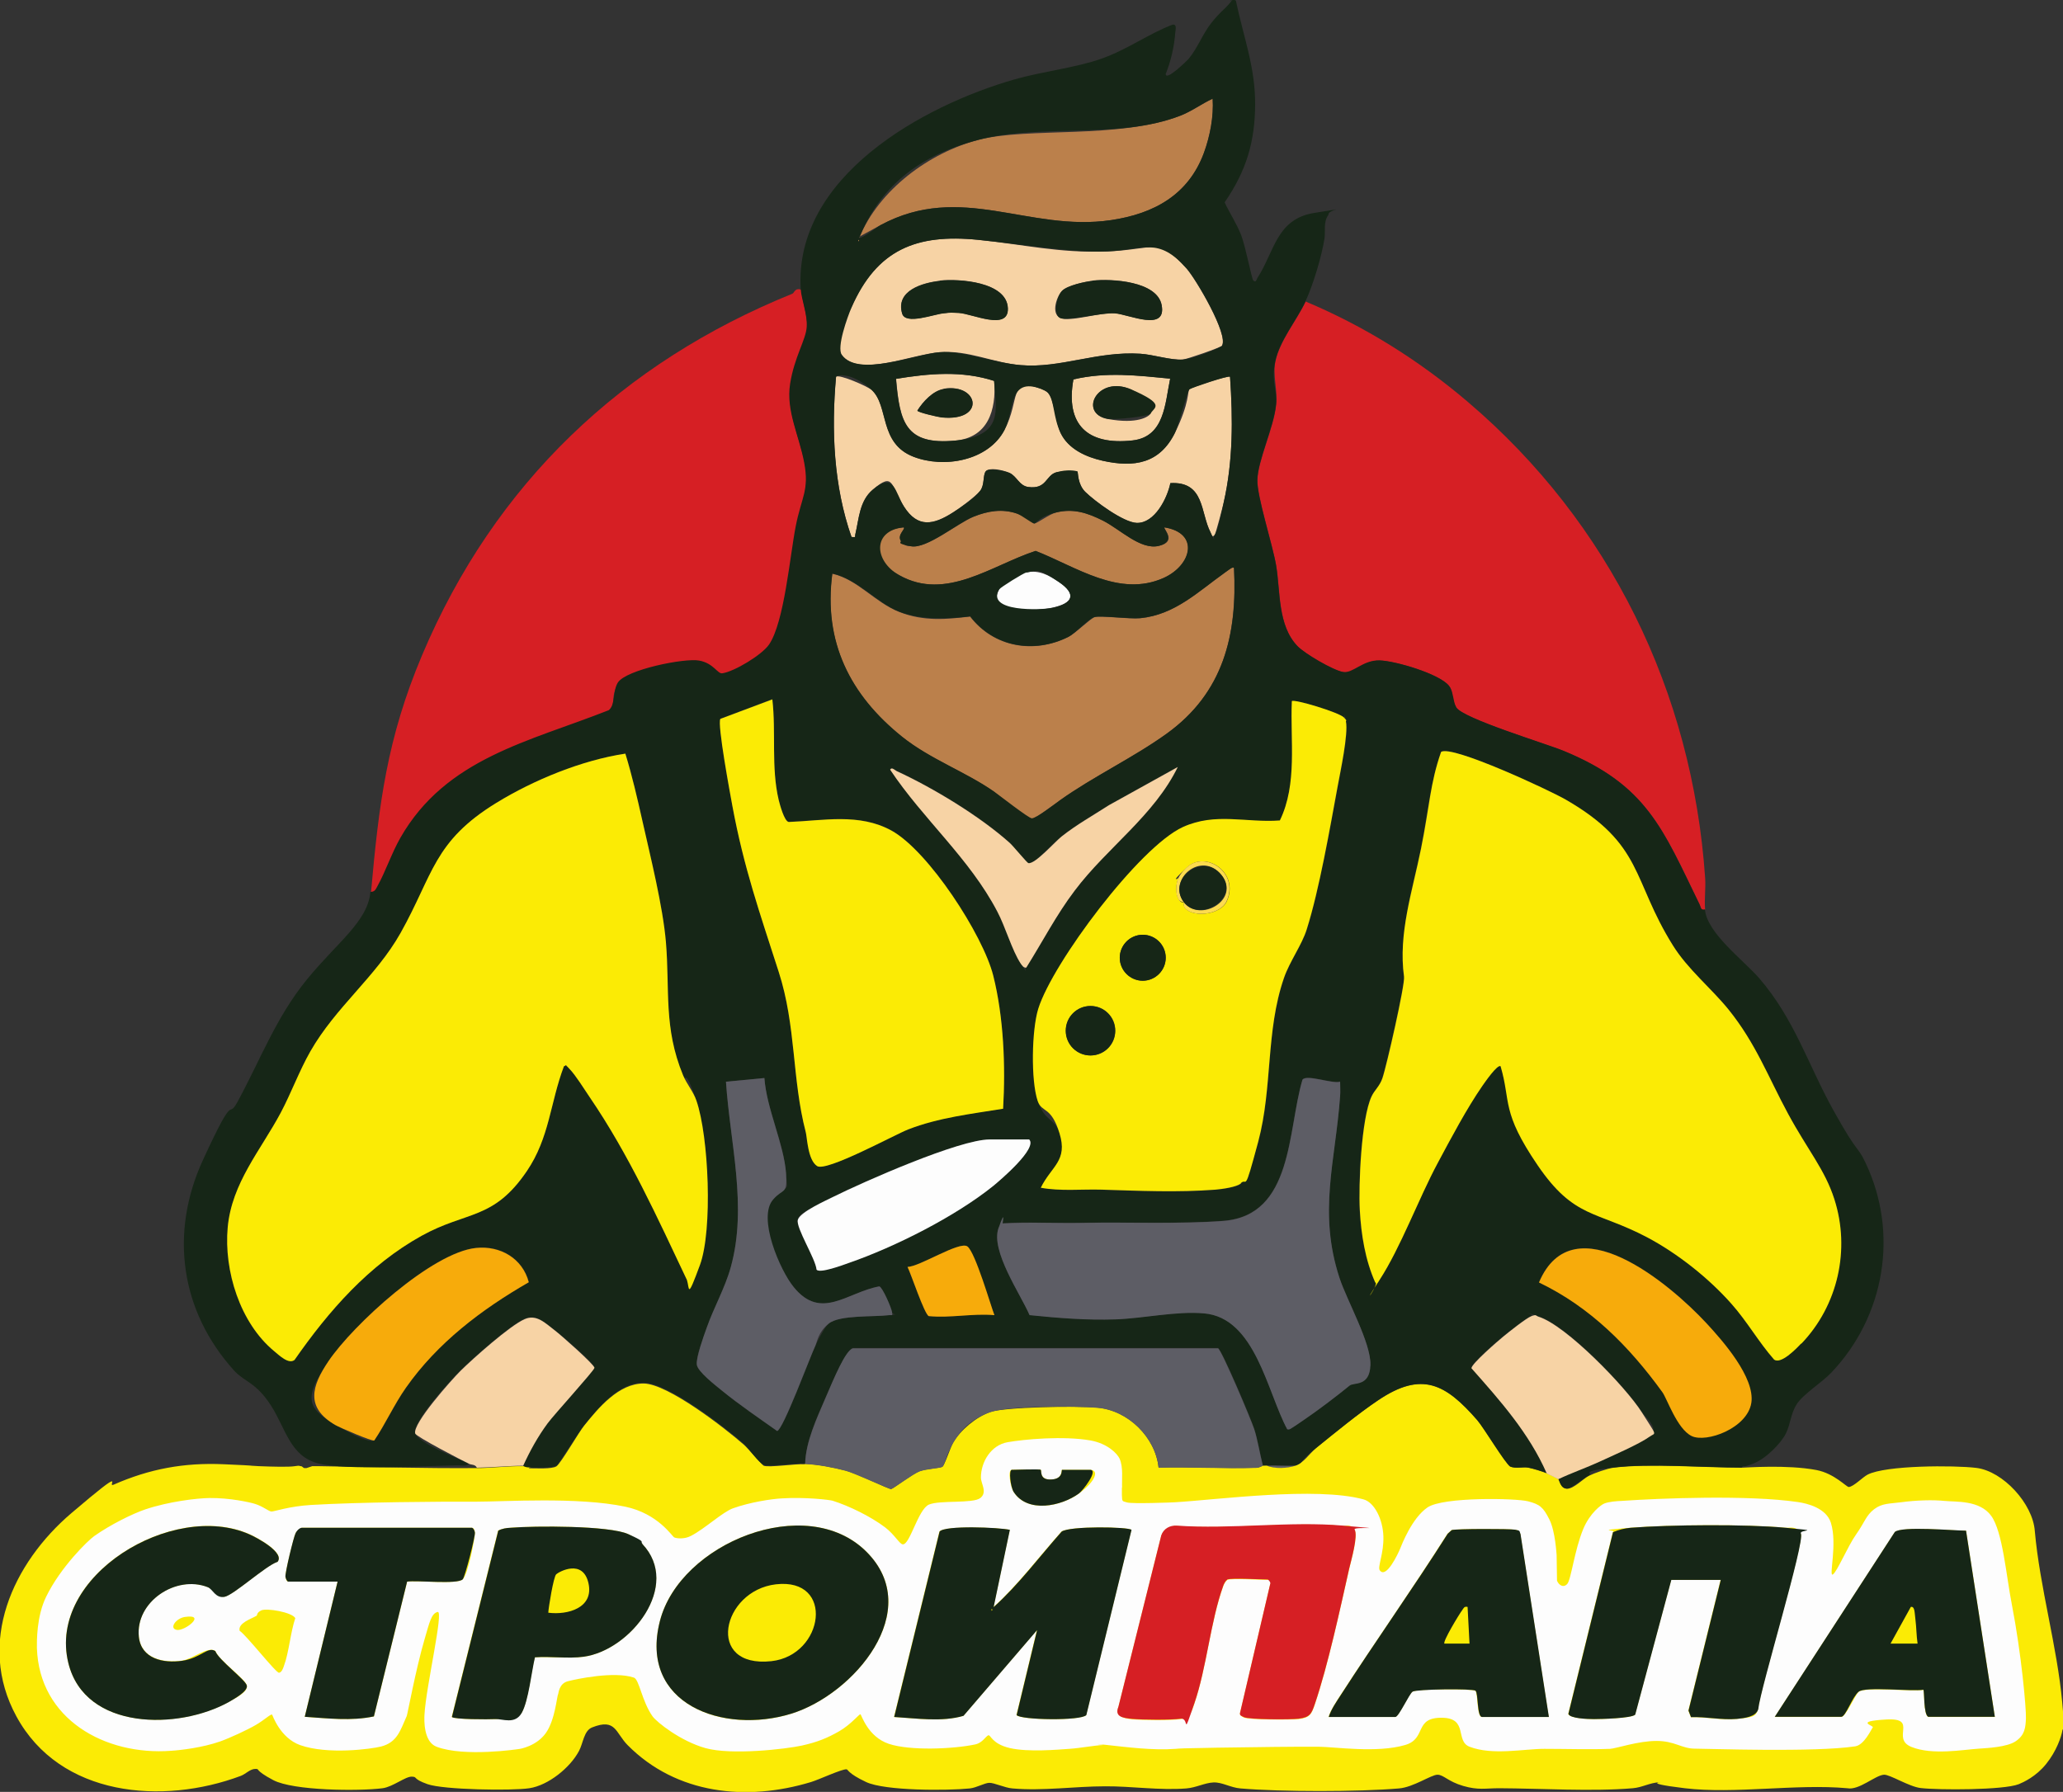 <?xml version="1.0" encoding="UTF-8"?>
<svg id="_Слой_1" xmlns="http://www.w3.org/2000/svg" version="1.1" xmlns:xlink="http://www.w3.org/1999/xlink" viewBox="0 0 1068.2 928">
  <rect x="0" y="0" width="1068.2" height="928" fill="#333333" stroke="none"/>
  <!-- Generator: Adobe Illustrator 29.3.1, SVG Export Plug-In . SVG Version: 2.1.0 Build 151)  -->
  <defs>
    <style>
      .st0 {
        fill: #f7ab0b;
      }

      .st1 {
        fill: #5d5d65;
      }

      .st2 {
        fill: #fbeb05;
      }

      .st3 {
        fill: #d61f24;
      }

      .st4 {
        fill: #fddb4e;
      }

      .st5 {
        fill: #162617;
      }

      .st6 {
        fill: #f7d3a5;
      }

      .st7 {
        fill: #bb804b;
      }

      .st8 {
        fill: #fdfdfd;
      }
    </style>
  </defs>
  <path class="st6" d="M636.9,1.1l1-1c0,0-.8.8-1,1Z"/>
  <g>
    <path class="st1" d="M670.9,759.1c-4.2,1.5-11.1,1.8-15,0,5-.2,10,.2,15,0Z"/>
    <g>
      <path class="st2" d="M416.9,758.1c6.6.3,14.5,1.8,21,3.5s22.2,9.7,23.5,9.5,11-7.8,14.8-9.2,10.4-1.5,11.7-2.3,4.2-10.1,5.6-12.4c3.8-6.6,11.9-13.3,19.1-15.9s44.5-3.3,55.8-2.3c15.8,1.4,29.9,15.4,31.5,31,16.8-.4,33.8.6,50.6.1,1.8,0,3.2-1.1,3.4-1.1.7,0,1.3,0,2,0,3.9,1.8,10.8,1.5,15,0s6.8-5.9,10.5-9c9.7-7.9,22-18,32.2-24.8,22.7-15.3,35-8.4,51.3,10.3,3.3,3.7,15.7,23.3,17,24,2.6,1.2,6.5,0,9.4.6s7.4,2,9.6,2.9,5.8,2.8,6,3c.7.6,1.1,4.9,4.5,5s8.5-5.3,11.3-6.7,9.6-3.8,12.8-4.2c18.7-2.3,46.6,0,66.4,0,2,0,23.2-1.7,38.6,1.2,9.4,1.8,15.6,8.9,16.8,8.8,2.5-.2,7.2-5.1,9.7-6.4,9.4-4.9,44.9-4.9,56.3-3.5,13.9,1.7,29.3,18.6,30.3,32.7,2.6,29.2,11.6,59.9,14.2,88.8s.7,10.9.1,14.4-3.1,10.8-8.4,17.4-11.8,9.5-14.2,10.5c-7.9,3.1-41.4,3.1-50.8,2-6-.7-16-7.1-19-6.9-4.6.3-12.9,8.2-19,7-26.4-2.4-58.3,3.1-84.1,0s-7.8-3.3-13-3.1-9,2.7-14,3.1c-20.9,1.8-47.5.1-69.1,0-7.2,0-10.8,1.1-18.7-1.2s-10.1-5.8-13.3-5.8-12.5,6.5-19.9,7.1c-20.9,1.8-61.2,1.8-82.1,0-5.1-.4-9.5-3.3-14-3.1s-9,2.7-14,3.1c-13.8,1.1-28.6-1.2-42-1.1-15.8,0-32.2,2.5-48.1,1.1-3.9-.3-9.5-3-12-2.9s-6.5,2.5-10,2.9c-11.5,1.2-43.9,1.3-53.7-3.3s-9.3-6.6-10.2-6.6c-2.4-.2-14.6,5.5-18.4,6.6-33.3,10.1-69.6,6.4-94.9-19.1-6.4-6.5-6.1-14.1-18.4-9.2-4.3,1.7-4.6,8.1-6.8,12.2-4.6,8.7-15.9,17.8-25.7,19.3-9.3,1.4-44.5.8-52.7-2.1s-4.9-3.8-8.2-3.9-9.8,5.3-15.1,6c-12.3,1.6-46.2,1.3-56.6-4.2s-6.6-5.8-9.3-5.8-4.9,2.6-7.5,3.6c-40.6,15.2-93.6,10.8-116.2-30.8-20.8-38.2-1.9-79.4,28.5-105.3s17.8-13,21.8-14.7c18.6-8.2,36.5-11.5,56.9-10.6s10.3.6,18.3,1c7.6.3,15.6.5,18.7,0s2,0,3,0,1.2,1,2,1,.7,0,1,0l3-1c1,0,2,0,3,0,27.1.4,54.6,1.2,82,1,8.1,0,15.9-1.1,24-1s1.6,1,3.4,1.1c3.1,0,11.7.5,14-1s11.6-17.7,14.3-21c7.4-9.2,18-22,30.9-21.9,12.5.1,42.1,23.1,52,31.8,2,1.8,9.5,10.6,10.2,10.8,2.9,1,16.3-1.1,21.3-.8Z"/>
      <path class="st8" d="M580.9,770.2c0,1.3,0,2.7,0,4,.2,3.6,0,3.1,2.7,3.9s23.5,0,24.8-.1c21.9-1.3,73-8.2,97.6-1.5,5.6,1.5,10,10.2,10.3,19.1s-3.1,15.8-1.9,17.6c3.3,4.8,9.6-8.8,10.5-11s6.1-15.9,14.2-21.5,46-4.8,52.1-3.2,7.8,3,11,9.3,3.7,18.1,3.8,18.5l.2,13.3c.9,2.3,3.3,3.9,5.3,1.7s3.7-17.4,8.3-28.5c3.5-8.3,9.3-12.6,11-13.2,2.4-.9,6.1-1.2,8.7-1.3,20.2-1.4,65.7-3.2,91.5.6,4.8.7,14.6,3.1,17,10.7,3.5,11-1.2,28.1,1,26.8s7.7-14.6,12.1-20.8,5.1-9.8,9.3-13,8-2.8,13.9-3.6c8-1.1,16.7-1.3,22.6-.7s18.1-.5,24.1,7.7,7.8,31.2,10.7,45.9c5,25.8,7.5,54.1,7.3,59s-.6,8.6-5.2,11.8-15.2,3.6-19.2,3.9c-8,.5-24.1,3.5-34.9-.9s3.9-15.2-13.1-14.2-6.1,3.1-6.9,4.1-4.4,9.1-9.1,9.8c-21.1,3.2-76.2,1.2-83,1.2s-10.4-4-19.9-4-20.8,3.9-24,4.1c-10.5.4-23.3,0-34,0s-26.9,3.5-38.8-1.1c-7.5-2.9-.6-14.7-14-15-15-.3-8,10.8-19.3,14.1-14.6,4.3-36.1,1-44.9.9s-34,.2-52.6.5-19.1.4-21.4.6c-11.7.9-25.4-.9-35.5-2s-1.4,0-2,0c-5.2.3-11.6,1.6-17.5,2s-21.3,1.8-30.8-.4-9.9-7.1-11.2-6.6-3,3.9-6.7,4.7c-11.2,2.4-33.8,3.4-44.8-.3s-14.1-15.1-14.7-15.3-4.9,5.3-11,8.8-11.2,5.6-19.3,7.4-36.6,5.1-50,1.3c-12.8-3.6-25-13.3-27.3-16.4-5.6-7.9-6.9-19.2-9.7-20.1-10.2-3.4-29.6.7-34.2,1.9s-4.8,6.3-5,6.7c-.7,1.1-1.5,13.1-6.3,20s-13.5,8.4-14.1,8.4c0,0-28.1,4.3-42.6-1.2-6.7-2.6-6.4-13.7-6.2-16.8.8-14.4,10.1-53.8,6.8-53s-4.2,5.4-6.7,13.9c-4.6,15.6-8.9,39.1-9.3,40-3.3,7.3-4.8,13.6-13.3,15.8-5.1,1.3-27.6,4.3-41.8-.7-10.5-3.7-14.4-15.6-14.6-15.8-.7-.5-3.8,2.6-8.4,5.3s-13.8,6.9-18.6,8.6c-9.2,3.2-20.4,4.5-25.3,4.8-34.1,2.6-68.4-16.3-69.5-53.4,0-3-.3-16,4.8-26.4,7.4-15.2,21.5-29,24.9-31.4,8.5-6,19.9-11.6,26.4-13.8,12.2-4.1,26.7-5.8,33.3-5.9,10.6-.1,20.8,2.2,23.4,3,4.3,1.3,7.3,4,8.7,4s9.1-2.7,20.3-3.4c25.3-1.5,67.2-1.8,85.7-1.7,14.4,0,52.7-2.6,77.2,2.6,17,3.6,24.2,15.4,25.3,15.9s5.1,1.1,8.7-.8c7.3-3.8,16.4-12.4,21.8-14.3,9-3.2,19.8-4.8,25.1-5.1,12.4-.8,25.2.8,26.4,1.2,8.6,2.7,19.8,8.2,27.2,13.8,5,3.8,7.5,8.8,9.2,8.8,3.7.1,7.9-18.2,13.5-20.6s22.8-.4,26.6-3.4.3-7.4.3-10.6c0-8.2,5.3-16.8,13.8-18.3s28.8-3.4,43-.9c8.8,1.6,13.8,6.8,15,9.4,2,4.5,1.1,10.8,1.3,15.2ZM538.9,761.2c-.6-.5-12.7,0-15,0s-.7,8.9,1,11.5c7.2,11.1,24.6,7.4,33.7.8s10.5-12.3,5.8-12.3h-14.5c-.5,0,.7,5.3-6.5,5-5.2-.2-4-4.6-4.5-5ZM143.6,808.9c4.3-4.8-10.8-12.8-14.5-14.4-39.6-17.4-104.8,21.5-93.7,66.7,8.6,35.1,57.1,34.7,83.2,20.1,2.7-1.5,10.1-5.1,9.2-8.5s-14.6-13.1-16.3-17.8c-3.9-2.6-11.7,4.2-17.2,5-9.7,1.4-21.2-1-22.4-12.4-1.9-18.2,19.3-32.2,35.7-25.7,2.6,1,6.6,5.4,8.6,5,4.7-.8,21.2-16,27.4-18.1ZM448.6,803.6c-31.1-31-96.6-4.4-106.9,35.9-11,43.2,32.9,58.9,68,48,32.4-10,69.4-53.5,38.9-83.9ZM635.4,818.2c2.9-.9,16.6,0,21,0s1.7,1.5,1.3,2.3l-15.7,67.1c.3,1,1.2,1.5,2.1,1.9,2.7,1.2,24.2,1.2,28.3.8,5.9-.7,6.7-2.6,8.4-7.6,6.9-20.4,12.9-48.8,17.8-70.2,1-4.3,4.7-17,2.8-20.2s-4.2-1.9-6-2c-27.4-2.4-58.3,2-86.1,0-3.6-.2-6.7,1.6-8,5l-22.2,88.8c-2,4.9,3.1,5.9,7.2,6.3s19.8.7,25-.1,5.7-4,7.1-7.9c6.4-18.9,8.3-42.5,15-61,.3-.8,1.3-2.8,2-3ZM244.4,791.2h-88c-.8,0-2.8,1.8-3.3,2.7-1,2-5.6,20.9-5.3,22.7s.9,2.5,1.5,2.5h25.5l-17,70c11.8.8,24.1,2.3,35.8-.2l17.2-69.8c5.2-.8,25.9,1.6,28.8-1.2s6.5-22.4,6.3-24.2-.7-2.3-1.5-2.5ZM332.6,799.6c-1.5-1.6-5.2-4.2-7.4-5.1-9.9-4.5-48.6-4.3-60.8-3.3-2.3.2-4.4.4-6.5,1.5l-24,96.5c1.2,1.3,19.3,1.3,22.5,1.1s12.1-.5,13.7-3.3c3.5-6.3,4.9-21.3,6.8-28.7,8.2-.5,17.2.8,25.2-.3,24.3-3.3,50.8-36.9,30.4-58.4ZM522.9,792.3c-5.4-1.2-33.9-2.4-36.5.9l-23.5,96c11.6.7,24.7,2.7,35.9-.6l38.1-44.4-10.6,44c2,2.6,33.4,3.1,36.1,0l23.4-95.9c-1.4-1.6-32.1-2.1-36.2.9-11.6,13-22.3,27.4-35.2,39.1l8.4-40ZM865.4,818.2h25.5l-16.7,67.7,1.3,3.4c8-.2,15.8,1.7,23.8.9s9.8-1,11-5c1.1-11.2,24.2-86.8,22.1-91s-5.6-2.8-8-3c-20.3-1.9-59.6-1.6-80.1,0s-6.3,1-9.2,2.3l-23.1,94.1c.8,2.4,10.9,2.7,13.3,2.7,3.5,0,19.4-.4,21.3-2.3l18.7-69.8ZM918.9,889.2h34.5c2.3,0,7.2-11.5,9-13,3.3-2.8,27.5,0,33.5-1,.6.6,0,12.7,2.5,14h34.5l-14.9-96.4c-6.1,0-33.5-2.6-36.9.7l-62.2,95.8ZM801.9,889.2l-14.7-94.8c-.6-1.4-1.2-2-2.8-2.2-3-.5-30.6-.5-32.8.2l-2.1,1.9c-17.9,28.2-37.2,55.6-55.4,83.6-2.2,3.4-5,7.5-6.2,11.3h34.5c1.8,0,6.8-11.5,8.9-13.1s31.2-1.5,32.6-.5.7,13.6,3.4,13.6h34.5ZM132.6,836.9c-2.3,1.4-9.6,3.7-8.5,7.7,3.3,2,18.9,22,20.4,21.7s2.1-2.4,2.5-3.5c2.6-6.9,3.4-17.4,5.9-24.8-1.8-3.1-14.9-5.3-17.6-4s-1.8,2.4-2.6,2.9ZM95.7,837.4c-4.6.7-8.3,5.9-4.2,6.7s15.8-8.4,4.2-6.7Z"/>
      <path class="st5" d="M522.9,792.3l-8.4,40c12.9-11.6,23.6-26,35.2-39.1,4.1-3,34.8-2.5,36.2-.9l-23.4,95.9c-2.7,3.1-34.1,2.6-36.1,0l10.6-44-38.1,44.4c-11.2,3.3-24.3,1.3-35.9.6l23.5-96c2.5-3.4,31-2.2,36.5-.9ZM513.4,833.2v1c.6-.3.6-.7,0-1Z"/>
      <path class="st3" d="M635.4,818.2c-.7.2-1.7,2.1-2,3-6.7,18.6-8.5,42.2-15,61s-2.3,7.2-7.1,7.9-19.5.6-25,.1-9.2-1.3-7.2-6.3l22.2-88.8c1.2-3.4,4.4-5.2,8-5,27.8,2,58.7-2.4,86.1,0s5,.3,6,2c1.9,3.3-1.8,15.9-2.8,20.2-4.8,21.4-10.9,49.8-17.8,70.2-1.7,5-2.5,6.9-8.4,7.6-4.1.5-25.6.5-28.3-.8s-1.7-.9-2.1-1.9l15.7-67.1c.4-.8-1-2.3-1.3-2.3-4.4,0-18.1-.9-21,0Z"/>
      <path class="st5" d="M448.6,803.6c30.5,30.4-6.5,73.9-38.9,83.9-35.1,10.8-79.1-4.8-68-48,10.3-40.3,75.8-66.9,106.9-35.9ZM401.7,820.5c-28,3.3-36.7,43.5-2.3,39.8,27.4-3,33-43.4,2.3-39.8Z"/>
      <path class="st5" d="M865.4,818.2l-18.7,69.8c-1.9,1.9-17.8,2.3-21.3,2.3s-12.5-.3-13.3-2.7l23.1-94.1c2.9-1.3,6.1-2,9.2-2.3,20.5-1.6,59.8-1.9,80.1,0s6.8.8,8,3c2.2,4.2-20.9,79.8-22.1,91-1.2,4-7.3,4.6-11,5-8,.7-15.8-1.2-23.8-.9l-1.3-3.4,16.7-67.7h-25.5Z"/>
      <path class="st5" d="M143.6,808.9c-6.2,2.1-22.7,17.3-27.4,18.1s-6-4-8.6-5c-16.4-6.5-37.6,7.5-35.7,25.7,1.2,11.4,12.7,13.8,22.4,12.4s13.3-7.6,17.2-5c1.7,4.6,15.6,14.8,16.3,17.8s-6.5,6.9-9.2,8.5c-26.1,14.6-74.6,14.9-83.2-20.1-11.1-45.3,54.2-84.2,93.7-66.7,3.7,1.6,18.8,9.6,14.5,14.4Z"/>
      <path class="st5" d="M244.4,791.2c.8.3,1.4,1.6,1.5,2.5.3,1.8-5.2,23.2-6.3,24.2-2.9,2.8-23.6.4-28.8,1.2l-17.2,69.8c-11.7,2.5-23.9,1-35.8.2l17-70h-25.5c-.7,0-1.4-1.7-1.5-2.5-.3-1.8,4.2-20.7,5.3-22.7s2.5-2.7,3.3-2.7h88Z"/>
      <path class="st5" d="M538.9,761.2c.5.4-.7,4.9,4.5,5,7.3.2,6.1-5,6.5-5h14.5c4.7,0-3.8,10.9-5.8,12.3-9.1,6.6-26.5,10.3-33.7-.8-1.7-2.6-2.7-11.5-1-11.5s14.4-.5,15,0Z"/>
      <path class="st5" d="M801.9,889.2h-34.5c-2.7,0-1.9-12.4-3.4-13.6s-30.8-.8-32.6.5-7.1,13.1-8.9,13.1h-34.5c1.2-3.9,4-7.9,6.2-11.3,18.1-28.1,37.5-55.4,55.4-83.6l2.1-1.9c2.3-.7,29.8-.7,32.8-.2s2.1.8,2.8,2.2l14.7,94.8ZM759.9,832.2c-1.8-.4-2,.6-2.8,1.7-1.4,1.8-10.2,16.3-9.2,17.3h13s-1-19-1-19Z"/>
      <path class="st5" d="M918.9,889.2l62.2-95.8c3.4-3.2,30.8-.7,36.9-.7l14.9,96.4h-34.5c-2.5-1.3-1.9-13.4-2.5-14-5.9,1-30.1-1.8-33.5,1s-6.7,13-9,13h-34.5ZM978.9,851.2h14c-.6-4-.6-8.5-1.1-12.4s-.3-7-2.4-6.6l-10.5,19Z"/>
      <path class="st5" d="M332.6,799.6c20.4,21.5-6.1,55.1-30.4,58.4-8,1.1-17.1-.3-25.2.3-1.8,7.5-3.3,22.4-6.8,28.7s-10,3.1-13.7,3.3-21.4.2-22.5-1.1l24-96.5c2-1.1,4.2-1.4,6.5-1.5,12.2-1,50.9-1.2,60.8,3.3s5.8,3.5,7.4,5.1ZM283.9,835.2c10.1,1.3,23.7-2.5,20.8-15.3s-15.3-5.9-16.7-4.6-4,17.3-4.1,19.9Z"/>
    </g>
    <g>
      <g>
        <path class="st3" d="M675.9,156.1c30.6,12.8,59,30.6,84.2,52.1,73.3,62.4,116.2,150.1,122.8,246.4.4,5.4-.5,11.2,0,16.5-2.4.5-2.1-1.2-2.8-2.6-19.1-39.3-27.2-61.8-70.5-79.6-9-3.7-52.3-16.8-55.5-22.5s-1.2-8.1-3.8-11.2c-5-6.3-28.1-13-35.9-13.1-8.8-.2-12.8,7.1-18.9,6s-19.9-9.5-23.6-13.4c-10.4-10.8-8.8-28.4-11.1-41.9-1.9-11-9.9-35.6-9.7-44.1.2-10.3,8.5-27.1,9.7-39.1.8-7.7-1.9-15.3-.4-22.4,2.2-10.7,11.1-21.4,15.6-30.9Z"/>
        <path class="st3" d="M414.9,150.1c.3,5.5,3.4,13.7,3.1,19.5s-7.3,21.4-8.6,29.5c-2.2,14.1,4.7,27.4,7.3,40.8s-1.8,19.8-4.4,33-5.9,49.6-13.8,61.2c-3.7,5.4-18,14-24.2,14.9s-7.1-5.7-12-6.6c-7.6-1.4-37.8,4.7-42.1,11.4s-1.2,11.4-4.7,14.3c-41.2,16.2-84.3,24.7-107.9,66.1-4.5,7.9-7.6,17.3-11.9,25.1s-1.3,3-3.6,2.9c4.1-46,8.3-79.9,26.5-123,37.6-89,103.8-151.5,191.7-187.1,1-.4,1.3-3.3,4.7-2Z"/>
      </g>
      <path class="st7" d="M638.9,294.1c1.8,34.9-5.5,64.8-34.7,85.8-17.3,12.5-38,22.2-55.4,34.6s-12.1,9.2-14.6,9.4-16.7-11.8-19.5-13.8c-14.7-10.4-33.1-16.8-47.7-28.5-27-21.7-40.7-49.1-36.1-84.5,13.3,3,21.8,14.7,34.7,19.8s24.7,3.8,36.7,2.4c12.2,15.9,33,19.5,50.8,10.6,3.8-1.9,11.7-9.8,13.7-10.3,3.3-.9,17.9,1.1,23.5.6,17.9-1.7,30.1-13.8,43.6-23.4s4.2-3.4,4.9-2.6Z"/>
      <path class="st6" d="M632.8,179c-.6.9-18.1,7-20.4,7.2-6.2.4-15.3-2.6-22-3-22.3-1.5-41.4,7.6-61.9,5.9-14.3-1.2-27.2-7.9-42-6.7s-42.2,13.2-50.7,1.4,2.8-19.6,4.9-24.3c13.2-30.3,33.7-38.5,65.7-35.3,23.9,2.4,41.9,7,67,6s26-7.8,41,8.9c4.8,5.4,21.8,34.2,18.3,39.9ZM486.7,145.4c-9,1-23.1,5-19.6,17,1.8,6,16.6.2,21.4-.2s5.3-.3,7.9-.2c7.1.4,25.9,9.5,25.4-2.4-.5-13.7-25.2-15.4-35.2-14.3ZM565.7,145.4c-3.8.4-13.2,2.5-15.8,5.2s-5.9,11.6-1,14,21.1-3,28.4-2.4,26.8,9.8,24.2-4.2c-2.3-12.4-25.9-13.8-35.8-12.7Z"/>
      <path class="st6" d="M542.6,203.4c3.4,3.7,4,15.4,6.6,20.9,4,8.3,13.2,12.4,21.7,14.3,16.5,3.7,29.7,1.4,37.5-14.5s6.3-21.4,7.5-22.5,20.2-7.3,21-6.5c1.5,21.9,1.6,43.7-3.3,65.2-.5,2.2-4.1,16.2-4.7,16.8-1.7,1.8-1.7-.7-2.1-1.4-5.3-10.1-3-26.5-20.8-25.5-1.6,7.8-8.1,20.8-17.4,20.6-6.8-.2-21.7-11.2-26.7-16.1-4.1-4-3.6-10.1-4-10.5s-9.4,0-11,.4c-5.6,1.7-4.9,8.9-14.5,7.6-4.7-.6-5.9-5.6-9.7-7.3s-10.7-2.9-12.3-.8-.5,7.1-2.9,10.1-11.5,9.7-13.9,11.1c-10.4,6.6-18.4,8.2-25.5-2.9s-5.1-18.3-16.2-8.8c-6.9,5.9-7.1,15-9,23-.4,1.5.7,1.7-2,1.5-9.2-26.4-10.5-55.3-8-83,1.7-1.4,16.4,5,18.5,6.9,8.9,8.3,3.6,27.5,21.5,34.5,15.8,6.2,38.8,2.2,47.2-13.8s1.9-27.7,19-21.3c1,.4,2.8,1.2,3.5,2Z"/>
      <path class="st7" d="M627.9,51.1c.6,9.2-1.4,19.3-4.5,28-8,21.8-25.9,31.6-48.1,34.9-42.7,6.3-77.6-19.9-119.4,2.6s-10,7.5-11,6.5c10.3-24.8,36.1-44,61.8-50.7s72.6-.2,104.5-12.5c5.9-2.3,11-6.1,16.7-8.8Z"/>
      <path class="st7" d="M602.9,273.1c18.4,2.9,14.3,19.6-.3,26.2-23,10.3-45.4-5.8-66.3-14-22.7,7.4-46.5,26.2-70.6,12.6s-14-23.1,2.3-24.8c1.1,1-3.5,3.8-1.5,7s4.2,2.6,5.3,2.8c8,1.5,24-11.9,32.3-15.3,7.4-3,14.8-4.2,22.6-1.6s7.4,5.1,8.9,5.1,7.6-4.8,11.3-5.7c8.9-2.2,16.3.2,24.2,4.2,8.9,4.4,19.3,15.4,29,13.1s2.1-8.8,2.9-9.6Z"/>
      <path class="st6" d="M514.8,197.3c1.1,15.1-3.2,29.4-20.3,30.9-25.6,2.3-28.6-9.5-30.5-32,17.1-2.8,34.1-4.3,50.9,1.1ZM488.7,201.4c-5.6.9-10.8,6.6-13.7,11.2.2.9,10.7,3.3,12.5,3.5,23,2.4,19.5-17.7,1.2-14.8Z"/>
      <path class="st6" d="M605.9,196.1c-2.7,13-2.9,30.1-19.5,32-23.4,2.6-34.8-8.2-30.6-31.6,16.8-4,33.1-2.1,50.1-.4ZM595.8,214.1c2.1-3.2-7.2-11.1-10-12.3-17.5-7.8-27.6,12.4-12.2,15.2s21.1-1.2,22.2-2.8Z"/>
      <path class="st8" d="M531.6,296.4c6.4-1.3,11.4,1.5,16.6,4.9,9.5,6.4,7.4,11.1-3.3,13.4s-34.7,2.3-27.5-9.6,12.6-8.4,14.2-8.8Z"/>
      <path class="st7" d="M444.4,124.1c.6.3.6.7,0,1v-1Z"/>
      <path class="st5" d="M565.7,145.4c9.9-1.1,33.5.2,35.8,12.7,2.6,14-17.1,4.7-24.2,4.2s-24.8,4.1-28.4,2.4-1.9-11,1-14,12-4.8,15.8-5.2Z"/>
      <path class="st5" d="M486.7,145.4c10-1.1,34.7.6,35.2,14.3.4,11.9-18.4,2.8-25.4,2.4s-5.3,0-7.9.2c-4.9.4-19.6,6.1-21.4.2-3.6-12,10.6-16,19.6-17Z"/>
      <path class="st5" d="M488.7,201.4c18.3-3,21.8,17.1-1.2,14.8-1.8-.2-12.3-2.6-12.5-3.5,2.9-4.7,8.1-10.3,13.7-11.2Z"/>
      <path class="st5" d="M595.8,214.1c-1.1,1.7-19,3.4-22.2,2.8-15.5-2.8-5.4-22.9,12.2-15.2s12.2,9.1,10,12.3Z"/>
      <g>
        <path class="st5" d="M637.9.1c.5-.2,2.1-.3,2.1.6,3.9,18.5,10,34.2,9.9,53.4s-4.5,34.3-15.8,50.7c2.7,5.8,6.3,11.1,8.6,17.1s5.4,22.4,6.2,23.3c1.5,1.5,1.7-.5,2.2-1.3,8.9-13.7,9.8-30.7,29.8-33.7s6.2-1.7,7,1c-2.8,3.6-1.5,8.4-2.1,12.4-1.5,9.4-5.9,24-9.9,32.6-4.4,9.5-13.4,20.2-15.6,30.9s1.2,14.7.4,22.4c-1.2,12-9.5,28.8-9.7,39.1-.2,8.6,7.8,33.1,9.7,44.1,2.3,13.5.7,31.1,11.1,41.9,3.8,3.9,18.5,12.5,23.6,13.4s10.1-6.2,18.9-6c7.9.2,30.9,6.9,35.9,13.1,2.5,3.2,2.1,8.2,3.8,11.2,3.2,5.7,46.5,18.8,55.5,22.5,43.3,17.8,51.3,40.3,70.5,79.6.7,1.5.5,3.1,2.8,2.6,1,12.2,20,26.3,28,35.5,18.4,21.3,25.3,44.7,38.5,68.5s12.2,17.8,16.7,27.3c17.3,36.5,9.9,79.5-17.8,108.6-4.6,4.9-14.5,11.1-17.8,16.2s-3.2,10.3-5.7,15.3-10.1,12.9-16.9,15.6-4.5.3-6,2c-19.8,0-47.7-2.3-66.4,0s-9.8,2.7-12.8,4.2-9,6.8-11.3,6.7c-3.4,0-3.8-4.4-4.5-5,6.9-3.4,14.5-5.9,21.4-9.1s20.6-9.1,26-13-2.2-9.6-4.1-12.6c-8.3-13-39.2-45.1-53.5-49.5s-1.7-1-3.6-.3c-2.8,1.1-11.6,8.2-14.5,10.5s-16.6,14.1-16.6,16.5c14.9,16.8,30,33.7,39,54.5-2.1-.9-7.3-2.5-9.6-2.9s-6.9.7-9.4-.6-13.8-20.2-17-24c-16.3-18.7-28.6-25.6-51.3-10.3-10.2,6.9-22.5,17-32.2,24.8s-5.9,7.3-10.5,9c-5,.2-10-.2-15,0s-1.3,0-2,0c-1.6-6.3-2.5-12.8-4.5-19s-16.7-40.7-18.7-41.8h-189.1c-3.8,1.1-12.2,21.3-14.2,25.8-4.5,10.5-10.2,22.5-10.5,34-5-.2-18.5,1.8-21.3.8s-8.2-9-10.2-10.8c-9.9-8.7-39.5-31.7-52-31.8-12.9-.2-23.5,12.7-30.9,21.9-2.7,3.3-13.2,20.3-14.3,21-2.3,1.4-10.8,1.1-14,1s-3.2-1.1-3.4-1.1c3.4-7.8,7.6-15.1,12.6-21.9s24-26.8,24.3-28.8-17.6-17.2-20.4-19.3c-5-3.8-9.6-8.6-15.8-5.9-7.6,3.4-26.6,20.3-33.2,26.8s-24.9,27.2-23.4,32.4,24.3,14,27.9,15.7c-1,1.7-3.8,1-5.5,1-17.4.2-57.9,2.7-72.5-1s-16.8-18-24.5-30-13.8-12.3-19-18c-28-30.9-33.6-71.4-16.2-109.2s12.3-19.9,17.9-30.1c11.8-21.7,19.9-43.7,35.8-63.2s31.6-30.1,33-45.5c2.3,0,2.7-1.3,3.6-2.9,4.3-7.8,7.4-17.2,11.9-25.1,23.6-41.3,66.7-49.8,107.9-66.1,3.5-2.8,2-9.9,4.7-14.3,4.3-6.7,34.5-12.8,42.1-11.4s9.5,7,12,6.6c6.2-.9,20.5-9.5,24.2-14.9,7.9-11.6,10.8-45.9,13.8-61.2s7.1-18.6,4.4-33-9.5-26.8-7.3-40.8,8.2-22.8,8.6-29.5-2.7-14-3.1-19.5c-3.6-58.2,63.2-95.1,110.8-108.7,14.3-4.1,31.8-6,45.2-10.8s24.5-13,36.5-17.5c2.5-.5,1.5,2.8,1.4,4.4-.5,7-2.3,14.6-4.9,21.1,0,4,11.2-7,12-8,4.6-5.6,7.1-12.7,11.6-18.4s6.4-6.6,9.4-10.1-.2-.8,0-1,.9-1,1-1ZM627.9,51.1c-5.7,2.6-10.8,6.5-16.7,8.8-31.9,12.4-71.4,3.9-104.5,12.5s-51.5,25.9-61.8,50.7c.9,1,9.3-5.6,11-6.5,41.8-22.5,76.7,3.7,119.4-2.6,22.2-3.3,40.1-13.1,48.1-34.9,3.2-8.6,5.1-18.8,4.5-28ZM632.8,179c3.5-5.6-13.5-34.5-18.3-39.9-14.9-16.7-22.1-9.7-41-8.9s-43.2-3.6-67-6c-32-3.2-52.5,5-65.7,35.3-2,4.7-7.7,20.4-4.9,24.3,8.5,11.8,38.5-.5,50.7-1.4s27.7,5.5,42,6.7c20.4,1.8,39.5-7.3,61.9-5.9,6.6.4,15.8,3.5,22,3s19.8-6.3,20.4-7.2ZM444.4,124.1v1c.6-.3.6-.7,0-1ZM514.8,197.3c-16.8-5.5-33.7-3.9-50.9-1.1,1.9,22.6,5,34.4,30.5,32s21.4-15.8,20.3-30.9ZM605.9,196.1c-16.9-1.6-33.2-3.6-50.1.4-4.2,23.4,7.2,34.2,30.6,31.6,16.6-1.9,16.8-19,19.5-32ZM542.6,203.4c-.7-.8-2.5-1.6-3.5-2-17.1-6.3-13.6,11.1-19,21.3-8.4,16-31.4,20-47.2,13.8-17.9-7-12.5-26.2-21.5-34.5s-16.8-8.4-18.5-6.9c-2.5,27.7-1.3,56.6,8,83,2.7.2,1.6,0,2-1.5,1.9-8.1,2.1-17.2,9-23,11.2-9.5,11.5,1.4,16.2,8.8,7.1,11.1,15.2,9.6,25.5,2.9s12.5-9.4,13.9-11.1c2.4-3,1.4-8.1,2.9-10.1s10-.2,12.3.8c3.8,1.7,5,6.6,9.7,7.3,9.6,1.3,8.9-5.9,14.5-7.6s10.6-.8,11-.4,0,6.4,4,10.5c5,4.9,19.8,15.9,26.7,16.1,9.3.3,15.8-12.7,17.4-20.6,17.9-1,15.5,15.4,20.8,25.5s.4,3.2,2.1,1.4,4.2-14.6,4.7-16.8c4.9-21.5,4.8-43.3,3.3-65.2-.8-.8-20.1,5.8-21,6.5-1.2,1-5.5,18.4-7.5,22.5-7.9,15.9-21,18.2-37.5,14.5-8.5-1.9-17.7-6-21.7-14.3s-3.2-17.2-6.6-20.9ZM602.9,273.1c-.8.7,6.5,7.3-2.9,9.6s-20.2-8.7-29-13.1c-8-4-15.3-6.4-24.2-4.2s-10.2,5.7-11.3,5.7-6.2-4.1-8.9-5.1c-7.7-2.7-15.1-1.4-22.6,1.6-8.3,3.3-24.2,16.8-32.3,15.3s-4.8-2-5.3-2.8c-2-3.2,2.6-6.1,1.5-7-16.3,1.7-15.4,17.4-2.3,24.8,24.2,13.6,47.9-5.2,70.6-12.6,21,8.2,43.3,24.3,66.3,14,14.6-6.6,18.7-23.3.3-26.2ZM638.9,294.1c-.7-.8-4,2-4.9,2.6-13.5,9.6-25.7,21.7-43.6,23.4-5.6.5-20.3-1.4-23.5-.6s-9.9,8.4-13.7,10.3c-17.8,8.9-38.6,5.3-50.8-10.6-12,1.4-25.2,2-36.7-2.4s-21.4-16.8-34.7-19.8c-4.7,35.4,9.1,62.8,36.1,84.5,14.6,11.7,33,18.2,47.7,28.5,2.8,2,18,13.9,19.5,13.8,2.5-.2,11.8-7.3,14.6-9.4,17.4-12.4,38.1-22.1,55.4-34.6,29.1-21.1,36.5-50.9,34.7-85.8ZM531.6,296.4c-1.6.3-13.6,7.8-14.2,8.8-7.1,11.8,21.6,10.8,27.5,9.6,10.6-2.2,12.8-7,3.3-13.4s-10.2-6.3-16.6-4.9ZM399.9,362.1l-26.9,10.1c-1.7,2.7,5,39,6.2,45,6,32.3,14.2,55.5,24,86,9.1,28.2,6.8,55.3,14,83,.6,2.5,4.8,17,5.9,17.6,4.9,3.1,40-16.2,47.2-19,15.7-6.1,32.5-8,49.1-10.7,1.3-22.1.3-47.4-5.1-68.9-5.3-21.1-33.6-64.7-52.8-75.2-16.7-9.1-34.9-5.1-53.1-4.4-2.3-.4-4.6-9-5.2-11.4-4-16.9-1.3-35-3.3-52.2ZM642.6,612.8c3.4-3.1,7.7-16.6,9-21.5,7.5-28.3,3.7-57.1,13.3-84.7,3-8.7,9.2-17.2,11.8-25.2,6.4-20.5,12-52.3,16-74,1.4-7.7,5.6-27,4.3-33.7s-.4-1.3-1-2c-2.3-2.6-25.8-9.7-27-8.5-.9,20.5,2.9,42.8-6.2,61.8-17.7,1.2-33.2-4.3-50.2,3.4-22.6,10.2-67.6,70.4-74.9,94.1-3.4,10.9-3.9,37.1-.3,47.8s8.8,8.7,11.3,16.7c4.4,14.4-4.1,16.9-9.7,28.2,10.3,1.9,21,.7,31.5,1,19.6.6,39.4,1.5,59,0,3.3-.3,11-1.3,13.2-3.3ZM932.6,695.8c18.9-19.8,25.4-48.7,17.1-74.9-4.9-15.3-16.2-29.9-23.9-44.1s-16.7-36.6-30.9-54.1c-9.2-11.3-21-20.7-28.8-33.2-21.3-34.1-15.1-52.2-55.5-75.5-8.1-4.7-58.8-28.4-64.5-24.7-5.6,16.2-7.1,33.4-10.4,50.1s-11.9,44-8.8,66.3c.6,4-9.2,46.7-11.2,52.6s-4,5.9-5.6,9.4c-5.4,11.5-6.8,45.6-6.1,58.9s2.8,25.8,8,37.5c2.3.5,1.6-.3,2.2-1.3,11-17,20.3-42.1,30.2-60.7s15-28.2,23.1-39.9,7.7-11.3,9.4-10.1c5.4,18.5,8.1,35,19.2,51.3,19,27.8,30.1,23.3,56.7,37.3s31.8,21,43.6,34.4c8.1,9.1,14.1,19.8,22.1,28.9,3.5,2.6,11.3-5.4,14-8.3ZM323.8,390.3c-22.5,3.4-47.4,13.5-66.8,25.5-32.5,20.1-32.5,37.2-49.6,67.4-12.8,22.7-33.5,38.2-46.7,61.3-5.8,10.2-9.8,21.3-15.3,31.7-10.4,19.5-25.4,36.4-27.5,59.5-2,22.5,6.3,49.4,24,64,2.6,2.2,7.5,7,10.6,4.6,17.6-25.3,38.4-49.1,65.8-64.3,23.5-13,37.2-8,54.5-33.5,11.8-17.4,12-35.2,19.2-54.3,1.7-.4,2,.5,3,1.5,3.2,3.2,7.7,10.5,10.4,14.6,20.2,29.6,35.1,62.3,50.3,94.6,1.4,4.5,6-5.8,6.7-7.7,6.8-18.2,4.6-66.8-1.8-85.2s-5-8.5-6.9-13.1c-10.3-24.6-6.9-44.1-8.9-69.1-1.5-18.5-8-44.2-12.2-62.8-2.6-11.6-5.3-23.3-8.8-34.7ZM609.9,397.1l-35.7,19.8c-8.2,5.3-16.9,10.1-24.5,16.2s-13.7,14.5-17.2,13.8-7.7-8.7-9.6-10.4c-15.4-13.9-39.8-28.6-58.7-37.3-.9-.4-2.6-2.2-3.3-.7,17.1,25.6,41.1,45.8,55.5,73.5,4.2,8,7.6,20.2,12.1,26.9s1.5,2.3,2.9,2.1c8.3-13.3,15.6-27.4,25.1-39.9,16.7-22.2,41.2-38.7,53.4-64.1ZM395.8,558.3l-19.9,1.9c2.1,31.7,11.2,64.6,2.5,96-3,10.9-8.8,20.9-12.5,31.5s-5.4,15.5-5.1,19,9.5,10.7,12.9,13.4c9.1,7.5,19.1,14.2,28.7,21,3.2-.7,17.2-38.6,19.8-44.2s5.5-10.3,7-11.5c5.7-4.5,23.3-3.3,31.2-4.3s1.7.5,1.5-1.5-4.9-12.9-6.6-13.4c-16.6,3-30.1,17.9-44.3.4s-18.9-36.1-10.6-45.5,7.3-2.1,6.6-13.5c-1-15.2-10.1-33.5-11.2-49.3ZM693.9,560.1c-4,1.3-17.4-4-19.5-1-7.9,26.3-4.7,70.2-40.9,73.1-22.1,1.7-49.2.6-72,1s-28.2-.6-42.3.3c-.4,1.1-1.9,1.7-2.2,2.5-4.2,11.8,11.4,34.1,16.1,45,14.7,1.5,29.5,2.7,44.4,2.2,14.7-.5,31.5-4.3,46-3.1,26.6,2.3,32.7,40.7,43,60,1.3.4,6.8-3.5,8.3-4.6,7.5-5.1,17-12.2,24-18s10.8-8.8,10.8-10.7c.2-11.5-12.1-33.1-16-45-11.3-34.2-2.1-60.5.3-94.3.2-2.5,0-5,0-7.5ZM532.9,590.1h-20.5c-15.7,0-65.3,21.9-81.2,29.8s-17.5,9.1-18.2,11.9c-1,4.1,9.3,20.1,9.7,25.7,1.5,2.2,13.9-2.4,16.6-3.4,23.9-8.3,55.3-24.1,75-40,3.4-2.8,23.1-19.4,18.5-24ZM514.9,681.1c-1.7-4.5-12.3-34.4-14-35.6-4.1-2.9-24.9,10.6-31,10.6,1.8,3.8,8.7,24.4,11,25.5,11.3,1,22.6-1.5,34-.5ZM273.9,664c-3.2-12.4-14.8-19.1-27.3-17.8-22.8,2.3-63.8,39.8-76.4,58.6s-12.1,24,3.5,33.1,19.1,8.7,20.2,8c5.9-8.7,10.3-18.5,16.3-27.2,16.3-23.4,39.2-40.7,63.8-54.8ZM796.9,664.1c26.5,12.7,46.7,33.1,63.8,56.7,2.4,3.3,13.8,22.1,15.2,22.8,7.7,3.8,29.4-7.5,30.9-17.1s-14.8-32.2-23.4-41.5c-18.5-19.9-68.8-62.6-86.5-21Z"/>
        <path class="st1" d="M416.9,758.1c.3-11.4,6-23.5,10.5-34s10.3-24.7,14.2-25.8h189.1c2,1.2,17.1,37,18.7,41.8s2.9,12.7,4.5,19c-.2,0-1.6,1-3.4,1.1-16.8.5-33.8-.5-50.6-.1-1.6-15.6-15.7-29.6-31.5-31-11.4-1-46.1-1.2-55.8,2.3s-15.3,9.3-19.1,15.9-4.3,11.7-5.6,12.4-8.4,1.1-11.7,2.3-13.9,9.1-14.8,9.2-19-8.3-23.5-9.5c-6.5-1.7-14.3-3.2-21-3.5Z"/>
        <path class="st6" d="M806.9,766.1c-.2-.2-5.1-2.6-6-3-9.1-20.8-24.1-37.7-39-54.5,0-2.3,13.8-14.2,16.6-16.5s11.8-9.5,14.5-10.5,2.1-.2,3.6.3c14.3,4.4,45.3,36.5,53.5,49.5s7.3,10.3,4.1,12.6c-5.4,3.9-19.3,9.9-26,13s-14.5,5.8-21.4,9.1Z"/>
        <path class="st6" d="M270.9,759.1c-8.1,0-15.9.9-24,1-.8-1.8-2.8-1.4-4-2-3.6-1.7-27.5-14.1-27.9-15.7-1.5-5.1,18.8-27.8,23.4-32.4,6.6-6.5,25.5-23.4,33.2-26.8,6.2-2.8,10.8,2.1,15.8,5.9,2.8,2.1,20.6,17.8,20.4,19.3s-21.1,24.4-24.3,28.8c-5,6.8-9.1,14.2-12.6,21.9Z"/>
        <path class="st2" d="M932.6,695.8c-2.7,2.9-10.5,10.9-14,8.3-8-9.1-14-19.8-22.1-28.9-11.8-13.3-27.8-26-43.6-34.4-26.6-14-37.7-9.5-56.7-37.3s-13.8-32.8-19.2-51.3c-1.6-1.2-8.2,8.4-9.4,10.1-8.1,11.7-16.3,27.2-23.1,39.9-10,18.6-19.2,43.8-30.2,60.7s.1,1.8-2.2,1.3c-5.2-11.7-7.3-24.8-8-37.5s.7-47.4,6.1-58.9c1.6-3.4,4.2-5.3,5.6-9.4,2.1-6,11.8-48.6,11.2-52.6-3.1-22.3,4.3-44,8.8-66.3s4.7-33.9,10.4-50.1c5.7-3.7,56.4,20,64.5,24.7,40.4,23.3,34.2,41.4,55.5,75.5,7.8,12.5,19.6,21.9,28.8,33.2,14.2,17.6,20.5,34.9,30.9,54.1s19,28.8,23.9,44.1c8.4,26.1,1.9,55.1-17.1,74.9Z"/>
        <path class="st2" d="M323.8,390.3c3.5,11.4,6.2,23.1,8.8,34.7,4.2,18.7,10.6,44.3,12.2,62.8,2.1,24.9-1.3,44.4,8.9,69.1,1.9,4.5,5.4,8.6,6.9,13.1,6.4,18.5,8.5,67,1.8,85.2s-5.3,12.3-6.7,7.7c-15.3-32.3-30.1-65-50.3-94.6-2.8-4.1-7.3-11.4-10.4-14.6s-1.3-1.9-3-1.5c-7.2,19.1-7.4,36.9-19.2,54.3-17.3,25.5-31,20.5-54.5,33.5-27.4,15.2-48.1,38.9-65.8,64.3-3.1,2.4-7.9-2.4-10.6-4.6-17.6-14.6-26-41.5-24-64,2.1-23.1,17.1-40,27.5-59.5,5.5-10.4,9.5-21.5,15.3-31.7,13.2-23.1,33.9-38.6,46.7-61.3,17-30.3,17-47.4,49.6-67.4,19.4-11.9,44.3-22.1,66.8-25.5Z"/>
        <path class="st2" d="M642.6,612.8c-2.2,2-9.9,3-13.2,3.3-19.6,1.5-39.4.6-59,0-10.5-.3-21.2.9-31.5-1,5.6-11.3,14.1-13.9,9.7-28.2s-9.1-10.4-11.3-16.7c-3.6-10.7-3.1-36.9.3-47.8,7.4-23.7,52.3-83.8,74.9-94.1,17-7.7,32.5-2.1,50.2-3.4,9.2-19,5.3-41.3,6.2-61.8,1.2-1.2,24.7,5.9,27,8.5s.8,1,1,2c1.3,6.7-2.9,26-4.3,33.7-4,21.7-9.5,53.5-16,74-2.5,8.1-8.8,16.5-11.8,25.2-9.5,27.6-5.8,56.5-13.3,84.7s-5.6,18.4-9,21.5ZM612.9,467.1c.2.3-.4,2.1,1,3.5,4.7,4.7,18.2,3,21.3-3.8,6.8-14.8-10.9-26.6-20.6-17.6s-4.2,5.3-4.4,5.6c-1.4,2.8-1.6,7.9,0,10.7s2.7,1.5,2.8,1.6ZM603.6,496c0-6.6-5.4-11.9-11.9-11.9s-11.9,5.4-11.9,11.9,5.4,11.9,11.9,11.9,11.9-5.4,11.9-11.9ZM577.5,533.8c0-7.1-5.7-12.8-12.8-12.8s-12.8,5.7-12.8,12.8,5.7,12.8,12.8,12.8,12.8-5.7,12.8-12.8Z"/>
        <path class="st2" d="M399.9,362.1c2,17.2-.7,35.3,3.3,52.2.6,2.4,2.9,11.1,5.2,11.4,18.1-.7,36.4-4.7,53.1,4.4,19.2,10.5,47.5,54.1,52.8,75.2,5.4,21.5,6.4,46.8,5.1,68.9-16.6,2.7-33.4,4.6-49.1,10.7-7.2,2.8-42.3,22.1-47.2,19s-5.2-15.1-5.9-17.6c-7.2-27.7-4.9-54.8-14-83-9.8-30.5-18-53.7-24-86-1.1-6.1-7.9-42.4-6.2-45l26.9-10.1Z"/>
        <path class="st1" d="M693.9,560.1c0,2.5.2,5,0,7.5-2.4,33.8-11.5,60.1-.3,94.3,3.9,11.8,16.3,33.5,16,45s-8.7,8.9-10.8,10.7c-7.1,5.8-16.5,12.9-24,18s-7,4.9-8.3,4.6c-10.4-19.3-16.5-57.7-43-60-14.5-1.3-31.3,2.6-46,3.1-14.8.5-29.7-.7-44.4-2.2-4.7-10.9-20.2-33.2-16.1-45s1.8-1.4,2.2-2.5c14.1-.8,28.2,0,42.3-.3,22.8-.4,49.9.7,72-1,36.2-2.8,33.1-46.8,40.9-73.1,2.1-3,15.6,2.3,19.5,1Z"/>
        <path class="st1" d="M395.8,558.3c1.1,15.8,10.1,34.2,11.2,49.3.8,11.4-1.4,7.6-6.6,13.5-8.4,9.4,3.5,36.8,10.6,45.5,14.2,17.5,27.7,2.6,44.3-.4,1.7.5,6.3,11.2,6.6,13.4s0,1.3-1.5,1.5c-7.9,1-25.6-.2-31.2,4.3s-6,9.2-7,11.5c-2.7,5.6-16.7,43.5-19.8,44.2-9.6-6.8-19.6-13.6-28.7-21-3.3-2.7-12.5-9.8-12.9-13.4s3.6-15,5.1-19c3.7-10.6,9.5-20.6,12.5-31.5,8.7-31.4-.4-64.3-2.5-96l19.9-1.9Z"/>
        <path class="st0" d="M273.9,664c-24.5,14.1-47.4,31.4-63.8,54.8-6.1,8.7-10.4,18.4-16.3,27.2-1.1.6-17.9-6.7-20.2-8-15.6-9.1-12.2-20.2-3.5-33.1,12.7-18.8,53.6-56.3,76.4-58.6,12.5-1.3,24.1,5.4,27.3,17.8Z"/>
        <path class="st0" d="M796.9,664.1c17.7-41.6,68,1.1,86.5,21,8.6,9.2,25.5,28.4,23.4,41.5s-23.3,20.8-30.9,17.1-12.8-19.6-15.2-22.8c-17.1-23.6-37.3-44-63.8-56.7Z"/>
        <path class="st6" d="M609.9,397.1c-12.3,25.3-36.7,41.9-53.4,64.1-9.5,12.5-16.8,26.7-25.1,39.9-1.4.2-2.2-1.1-2.9-2.1-4.5-6.8-7.9-19-12.1-26.9-14.4-27.6-38.4-47.8-55.5-73.5.8-1.5,2.4.2,3.3.7,18.9,8.7,43.2,23.4,58.7,37.3,1.9,1.7,8.9,10.3,9.6,10.4,3.4.7,14-11.3,17.2-13.8,7.7-6.1,16.3-10.9,24.5-16.2l35.7-19.8Z"/>
        <path class="st8" d="M532.9,590.1c4.5,4.6-15.1,21.2-18.5,24-19.7,15.9-51,31.7-75,40-2.8,1-15.1,5.6-16.6,3.4-.5-5.6-10.7-21.6-9.7-25.7s14.9-10.2,18.2-11.9c15.9-7.9,65.4-29.8,81.2-29.8h20.5Z"/>
        <path class="st0" d="M514.9,681.1c-11.4-1-22.7,1.6-34,.5-2.3-1.1-9.1-21.7-11-25.5,6.2,0,26.9-13.5,31-10.6s12.2,31,14,35.6Z"/>
        <circle class="st5" cx="564.6" cy="533.8" r="12.8"/>
        <circle class="st5" cx="591.7" cy="496" r="11.9"/>
        <path class="st4" d="M612.9,467.1c8.2,11.1,29.9-1.2,19.5-14s-28,2.4-19.5,14c0-.1-1.7.3-2.8-1.6-1.6-2.8-1.3-7.9,0-10.7s4.1-5.3,4.4-5.6c9.7-9,27.4,2.8,20.6,17.6-3.1,6.8-16.5,8.5-21.3,3.8-1.4-1.4-.7-3.2-1-3.5Z"/>
        <path class="st5" d="M612.9,467.1c-8.6-11.6,9.6-26.1,19.5-14s-11.3,25-19.5,14Z"/>
      </g>
    </g>
  </g>
</svg>